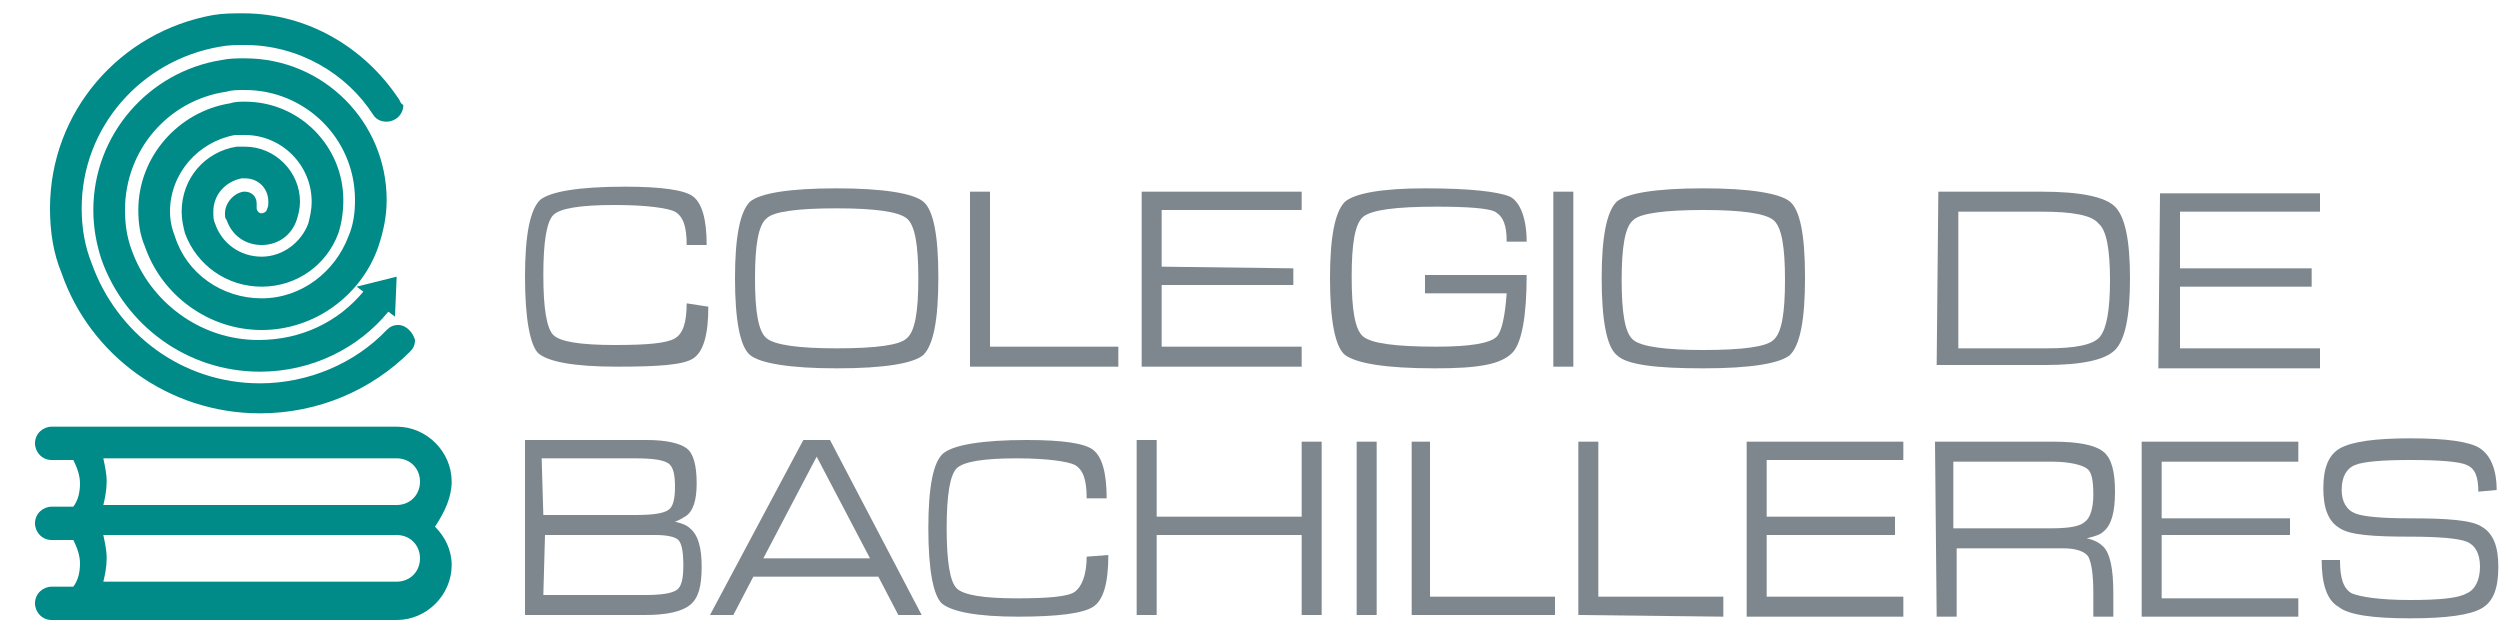 <?xml version="1.0" encoding="utf-8"?>
<!-- Generator: Adobe Illustrator 21.0.0, SVG Export Plug-In . SVG Version: 6.00 Build 0)  -->
<svg version="1.1" id="Capa_1" xmlns="http://www.w3.org/2000/svg" xmlns:xlink="http://www.w3.org/1999/xlink" x="0px" y="0px"
	 viewBox="0 0 150 38" style="enable-background:new 0 0 150 38;" xml:space="preserve">
<style type="text/css">
	.st0{fill:#7E878D;}
	.st1{fill:#008A88;}
</style>
<g>
	<g>
		<path class="st0" d="M42.5,18.4c0,1.7-0.3,2.7-0.9,3.1C41,21.9,39.5,22,37,22c-2.6,0-4.1-0.3-4.7-0.8c-0.5-0.5-0.8-2.1-0.8-4.6
			s0.3-4,0.9-4.6c0.6-0.5,2.3-0.8,5.1-0.8c2.2,0,3.6,0.2,4.1,0.6c0.5,0.4,0.8,1.3,0.8,2.9h-1.2c0-1.1-0.2-1.7-0.7-2
			c-0.4-0.2-1.6-0.4-3.6-0.4c-2.1,0-3.3,0.2-3.7,0.6c-0.4,0.4-0.6,1.6-0.6,3.6s0.2,3.2,0.6,3.6c0.4,0.4,1.6,0.6,3.7,0.6
			c1.9,0,3.1-0.1,3.6-0.4s0.7-1,0.7-2.1L42.5,18.4z"/>
		<path class="st0" d="M54.4,20.3c0.5-0.4,0.7-1.6,0.7-3.6s-0.2-3.2-0.7-3.6c-0.5-0.4-1.9-0.6-4.2-0.6c-2.4,0-3.8,0.2-4.2,0.6
			c-0.5,0.4-0.7,1.6-0.7,3.6s0.2,3.2,0.7,3.6s1.9,0.6,4.2,0.6C52.6,20.9,54,20.7,54.4,20.3 M45,21.3c-0.6-0.5-0.9-2.1-0.9-4.6
			s0.3-4,0.9-4.6c0.6-0.5,2.3-0.8,5.2-0.8c2.8,0,4.6,0.3,5.2,0.8c0.6,0.5,0.9,2,0.9,4.5v0.1c0,2.5-0.3,4-0.9,4.6
			c-0.6,0.5-2.3,0.8-5.2,0.8C47.4,22.1,45.6,21.8,45,21.3"/>
		<polygon class="st0" points="58.2,22 58.2,11.5 58.8,11.5 59.4,11.5 59.4,20.8 67.1,20.8 67.1,21.4 67.1,22 		"/>
		<polygon class="st0" points="68.5,22 68.5,11.5 78.1,11.5 78.1,12.1 78.1,12.6 69.7,12.6 69.7,16 77.6,16.1 77.6,16.6 77.6,17.1 
			69.7,17.1 69.7,20.8 78.1,20.8 78.1,21.4 78.1,22 		"/>
		<path class="st0" d="M86.1,22.1c-3,0-4.7-0.3-5.4-0.8c-0.6-0.5-0.9-2.1-0.9-4.6s0.3-4,0.9-4.6c0.6-0.5,2.2-0.8,4.8-0.8
			c2.7,0,4.4,0.2,5.1,0.5c0.6,0.3,1,1.3,1,2.7h-1.2c0-1-0.2-1.5-0.7-1.8c-0.4-0.2-1.6-0.3-3.5-0.3c-2.5,0-3.9,0.2-4.4,0.6
			c-0.5,0.4-0.7,1.6-0.7,3.6s0.2,3.2,0.7,3.6s1.9,0.6,4.4,0.6c2,0,3.2-0.2,3.6-0.6c0.3-0.3,0.5-1.2,0.6-2.6h-4.9v-1.1h6.1l0,0
			c0,2.5-0.3,4-0.8,4.6C90.1,21.9,88.6,22.1,86.1,22.1"/>
		<polygon class="st0" points="93.2,11.5 93.8,11.5 94.4,11.5 94.4,22 93.8,22 93.2,22 		"/>
		<path class="st0" d="M106.4,20.4c0.5-0.4,0.7-1.6,0.7-3.6s-0.2-3.2-0.7-3.6c-0.5-0.4-1.9-0.6-4.2-0.6c-2.3,0-3.8,0.2-4.2,0.6
			c-0.5,0.4-0.7,1.6-0.7,3.6s0.2,3.2,0.7,3.6s1.9,0.6,4.2,0.6C104.6,21,106,20.8,106.4,20.4 M97,21.3c-0.6-0.5-0.9-2.1-0.9-4.6
			s0.3-4,0.9-4.6c0.6-0.5,2.3-0.8,5.2-0.8c2.8,0,4.6,0.3,5.2,0.8s0.9,2,0.9,4.5v0.1c0,2.5-0.3,4-0.9,4.6c-0.6,0.5-2.3,0.8-5.2,0.8
			C99.4,22.1,97.6,21.9,97,21.3"/>
		<path class="st0" d="M117.5,20.9h5.3c1.7,0,2.8-0.2,3.2-0.7c0.4-0.5,0.6-1.6,0.6-3.4s-0.2-3-0.7-3.4c-0.4-0.5-1.6-0.7-3.4-0.7h-5
			V20.9z M116.3,11.5h0.6h5.6c2.3,0,3.8,0.3,4.4,0.9c0.6,0.6,0.9,2,0.9,4.3l0,0c0,2.3-0.3,3.7-0.9,4.3c-0.6,0.6-2,0.9-4.2,0.9h-5.9
			h-0.6L116.3,11.5z"/>
		<polygon class="st0" points="129.5,22.1 129.6,11.6 139.2,11.6 139.2,12.1 139.2,12.7 130.8,12.7 130.8,16.1 138.7,16.1 
			138.7,16.7 138.7,17.2 130.8,17.2 130.8,20.9 139.2,20.9 139.2,21.5 139.2,22.1 		"/>
		<path class="st0" d="M32.6,35.7h6.1c1,0,1.6-0.1,1.9-0.3c0.3-0.2,0.4-0.7,0.4-1.5s-0.1-1.3-0.3-1.5s-0.7-0.3-1.4-0.3h-6.6
			L32.6,35.7z M32.6,30.9h5.5c1.1,0,1.7-0.1,2-0.3c0.3-0.2,0.4-0.7,0.4-1.4c0-0.7-0.1-1.2-0.4-1.4c-0.3-0.2-0.9-0.3-2-0.3h-5.6
			L32.6,30.9z M31.5,26.4h0.6h6.7c1.2,0,2,0.2,2.4,0.5s0.6,1,0.6,2.1c0,1-0.2,1.7-0.7,2c-0.2,0.1-0.3,0.2-0.6,0.3
			c0.4,0.1,0.7,0.2,0.9,0.4c0.5,0.4,0.7,1.2,0.7,2.3c0,1.2-0.2,1.9-0.7,2.3c-0.5,0.4-1.4,0.6-2.7,0.6h-6.6h-0.6L31.5,26.4z"/>
		<path class="st0" d="M45.8,33.5h6.4L49,27.4l0,0L45.8,33.5z M48.2,26.4H49h0.8l5.5,10.5h-0.7h-0.7l-1.2-2.3h-7.5L44,36.9h-0.7
			h-0.7L48.2,26.4z"/>
		<path class="st0" d="M66.5,33.3c0,1.7-0.3,2.7-0.9,3.1C65,36.8,63.5,37,61.1,37c-2.5,0-4-0.3-4.6-0.8c-0.5-0.5-0.8-2-0.8-4.5
			s0.3-4,0.9-4.5c0.6-0.5,2.3-0.8,5-0.8c2.2,0,3.5,0.2,4,0.6s0.8,1.3,0.8,2.9h-1.2c0-1.1-0.2-1.7-0.7-2c-0.4-0.2-1.6-0.4-3.5-0.4
			c-2,0-3.2,0.2-3.6,0.6c-0.4,0.4-0.6,1.6-0.6,3.6s0.2,3.2,0.6,3.6c0.4,0.4,1.6,0.6,3.6,0.6c1.9,0,3.1-0.1,3.5-0.4
			c0.4-0.3,0.7-1,0.7-2.1L66.5,33.3z"/>
		<polygon class="st0" points="68.2,26.4 68.8,26.4 69.4,26.4 69.4,31 78.1,31 78.1,26.5 78.7,26.5 79.3,26.5 79.3,36.9 78.7,36.9 
			78.1,36.9 78.1,32.1 69.4,32.1 69.4,36.9 68.8,36.9 68.2,36.9 		"/>
		<polygon class="st0" points="81.4,26.5 82,26.5 82.6,26.5 82.6,36.9 82,36.9 81.4,36.9 		"/>
		<polygon class="st0" points="84.7,36.9 84.7,26.5 85.3,26.5 85.8,26.5 85.8,35.8 93.3,35.8 93.3,36.4 93.3,36.9 		"/>
		<polygon class="st0" points="94.7,36.9 94.7,26.5 95.3,26.5 95.9,26.5 95.9,35.8 103.4,35.8 103.4,36.4 103.4,37 		"/>
		<polygon class="st0" points="104.8,37 104.8,26.5 114.2,26.5 114.2,27.1 114.2,27.6 106,27.6 106,31 113.7,31 113.7,31.6 
			113.7,32.1 106,32.1 106,35.8 114.2,35.8 114.2,36.4 114.2,37 		"/>
		<path class="st0" d="M117.2,31.7h5.8c1.1,0,1.8-0.1,2.1-0.4c0.3-0.2,0.5-0.8,0.5-1.6c0-0.9-0.1-1.4-0.4-1.6s-1-0.4-2.1-0.4h-5.9
			V31.7z M116.1,26.5h0.6h6.5c1.5,0,2.5,0.2,3,0.6s0.7,1.2,0.7,2.4c0,1.2-0.2,2-0.7,2.4c-0.2,0.2-0.6,0.3-1,0.4
			c0.5,0.1,0.8,0.3,1,0.5c0.4,0.4,0.6,1.3,0.6,2.8V37h-0.6h-0.6v-1.4c0-1.1-0.1-1.8-0.3-2.2c-0.2-0.3-0.7-0.5-1.5-0.5h-6.4V37h-0.6
			h-0.6L116.1,26.5z"/>
		<polygon class="st0" points="128.5,37 128.5,26.5 137.9,26.5 137.9,27.1 137.9,27.7 129.7,27.7 129.7,31.1 137.4,31.1 137.4,31.6 
			137.4,32.1 129.7,32.1 129.7,35.9 137.9,35.9 137.9,36.4 137.9,37 		"/>
		<path class="st0" d="M148.7,29.5c0-0.9-0.2-1.4-0.7-1.6c-0.4-0.2-1.6-0.3-3.4-0.3c-1.7,0-2.8,0.1-3.3,0.3
			c-0.5,0.2-0.8,0.7-0.8,1.5c0,0.7,0.3,1.2,0.8,1.4c0.5,0.2,1.6,0.3,3.3,0.3c2.2,0,3.7,0.1,4.3,0.5c0.7,0.4,1,1.2,1,2.4
			c0,1.3-0.3,2.1-1,2.5s-2.1,0.6-4.3,0.6s-3.7-0.2-4.3-0.7c-0.7-0.4-1-1.4-1-2.8h1.1c0,1.1,0.2,1.7,0.7,2c0.5,0.2,1.6,0.4,3.5,0.4
			c1.7,0,2.9-0.1,3.4-0.4c0.5-0.2,0.8-0.8,0.8-1.6s-0.3-1.3-0.8-1.5s-1.7-0.3-3.4-0.3c-2.2,0-3.6-0.1-4.2-0.5c-0.7-0.4-1-1.2-1-2.4
			c0-1.2,0.3-2,1-2.4s2.1-0.6,4.2-0.6c2.2,0,3.6,0.2,4.2,0.6c0.6,0.4,1,1.2,1,2.5L148.7,29.5z"/>
	</g>
	<g>
		<path class="st1" d="M27.1,28.9c0-1.8-1.5-3.3-3.3-3.3H3.1c-0.5,0-1,0.4-1,1c0,0.5,0.4,1,1,1l0,0h1.3C4.6,28,4.8,28.5,4.8,29
			s-0.1,1-0.4,1.4H3.1c-0.5,0-1,0.4-1,1c0,0.5,0.4,1,1,1l0,0h1.3c0.2,0.4,0.4,0.9,0.4,1.4s-0.1,1-0.4,1.4H3.1l0,0c-0.5,0-1,0.4-1,1
			c0,0.5,0.4,1,1,1h20.7c1.8,0,3.3-1.5,3.3-3.3c0-0.9-0.4-1.7-1-2.3C26.7,30.7,27.1,29.8,27.1,28.9z M23.8,34.9L23.8,34.9L23.8,34.9
			H6.2c0.1-0.4,0.2-0.9,0.2-1.4s-0.1-0.9-0.2-1.4h17.6l0,0c0.8,0,1.4,0.6,1.4,1.4C25.2,34.3,24.6,34.9,23.8,34.9z M23.8,30.3
			L23.8,30.3H6.2c0.1-0.4,0.2-0.9,0.2-1.4S6.3,28,6.2,27.5h17.6l0,0c0.8,0,1.4,0.6,1.4,1.4C25.2,29.7,24.6,30.3,23.8,30.3z"/>
		<g>
			<path class="st1" d="M23.9,19.5c-0.3,0-0.5,0.1-0.7,0.3c-1.9,2-4.7,3.2-7.6,3.2c-4.7,0-8.6-3-10.1-7.2l0,0
				c-0.4-1-0.6-2.1-0.6-3.3c0-4.9,3.6-8.9,8.3-9.7c0.5-0.1,1-0.1,1.5-0.1c3.2,0,6.1,1.7,7.7,4.2c0.2,0.3,0.5,0.4,0.8,0.4
				c0.5,0,1-0.4,1-1C24,6.2,24,6,23.9,5.9c-2-3-5.4-5.1-9.3-5.1c-0.6,0-1.2,0-1.8,0.1l0,0C7.2,1.9,3,6.7,3,12.5
				c0,1.4,0.2,2.7,0.7,3.9l0,0c1.7,4.9,6.4,8.4,11.9,8.4c3.5,0,6.7-1.4,9-3.7c0.2-0.2,0.3-0.4,0.3-0.7C24.8,20,24.4,19.5,23.9,19.5z
				"/>
			<path class="st1" d="M23.8,16.6l-2.4,0.6l0.4,0.3c-1.5,1.8-3.7,2.9-6.3,2.9C12,20.4,9,18.1,7.9,15l0,0c-0.3-0.8-0.4-1.6-0.4-2.4
				c0-3.6,2.6-6.6,6.1-7.1l0,0c0.3-0.1,0.7-0.1,1.1-0.1c3.6,0,6.6,2.9,6.6,6.6c0,0.8-0.1,1.5-0.4,2.2l0,0c-0.8,2.1-2.8,3.7-5.2,3.7
				s-4.5-1.5-5.2-3.7l0,0c-0.2-0.5-0.3-1-0.3-1.5c0-2.3,1.7-4.2,3.9-4.6l0,0c0.2,0,0.4,0,0.6,0c2.2,0,4,1.8,4,4
				c0,0.5-0.1,0.9-0.2,1.3l0,0c-0.4,1.1-1.5,2-2.8,2s-2.4-0.8-2.8-2l0,0c-0.1-0.2-0.1-0.4-0.1-0.7c0-1,0.7-1.8,1.7-2l0,0
				c0.1,0,0.1,0,0.2,0c0.8,0,1.4,0.6,1.4,1.4c0,0.2,0,0.3-0.1,0.5c0,0.1-0.2,0.2-0.3,0.2c-0.2,0-0.3-0.2-0.3-0.3v-0.1l0,0
				c0-0.1,0-0.1,0-0.2c0-0.4-0.3-0.7-0.7-0.7h-0.1l0,0c-0.6,0.1-1.1,0.7-1.1,1.3c0,0.2,0,0.3,0.1,0.4l0,0c0.3,0.9,1.1,1.5,2.1,1.5
				s1.8-0.6,2.1-1.5l0,0c0.1-0.3,0.2-0.7,0.2-1.1c0-1.8-1.5-3.3-3.3-3.3c-0.2,0-0.4,0-0.5,0l0,0c-1.9,0.3-3.3,1.9-3.3,3.9
				c0,0.5,0.1,0.9,0.2,1.3l0,0c0.7,1.9,2.5,3.2,4.6,3.2s3.9-1.3,4.6-3.2l0,0c0.2-0.6,0.3-1.3,0.3-2c0-3.2-2.6-5.9-5.9-5.9
				c-0.3,0-0.6,0-0.9,0.1c-3.1,0.5-5.5,3.2-5.5,6.4c0,0.8,0.1,1.5,0.4,2.2l0,0c1,2.9,3.8,5,7,5s6-2.1,7-5l0,0
				c0.3-0.9,0.5-1.8,0.5-2.8c0-4.7-3.8-8.5-8.5-8.5c-0.5,0-0.9,0-1.4,0.1l0,0c-4.4,0.7-7.7,4.5-7.7,9c0,1.1,0.2,2.1,0.5,3l0,0
				c1.4,3.9,5.1,6.7,9.5,6.7c3.1,0,5.9-1.4,7.7-3.6l0.4,0.3L23.8,16.6z"/>
		</g>
	</g>
</g>
</svg>
